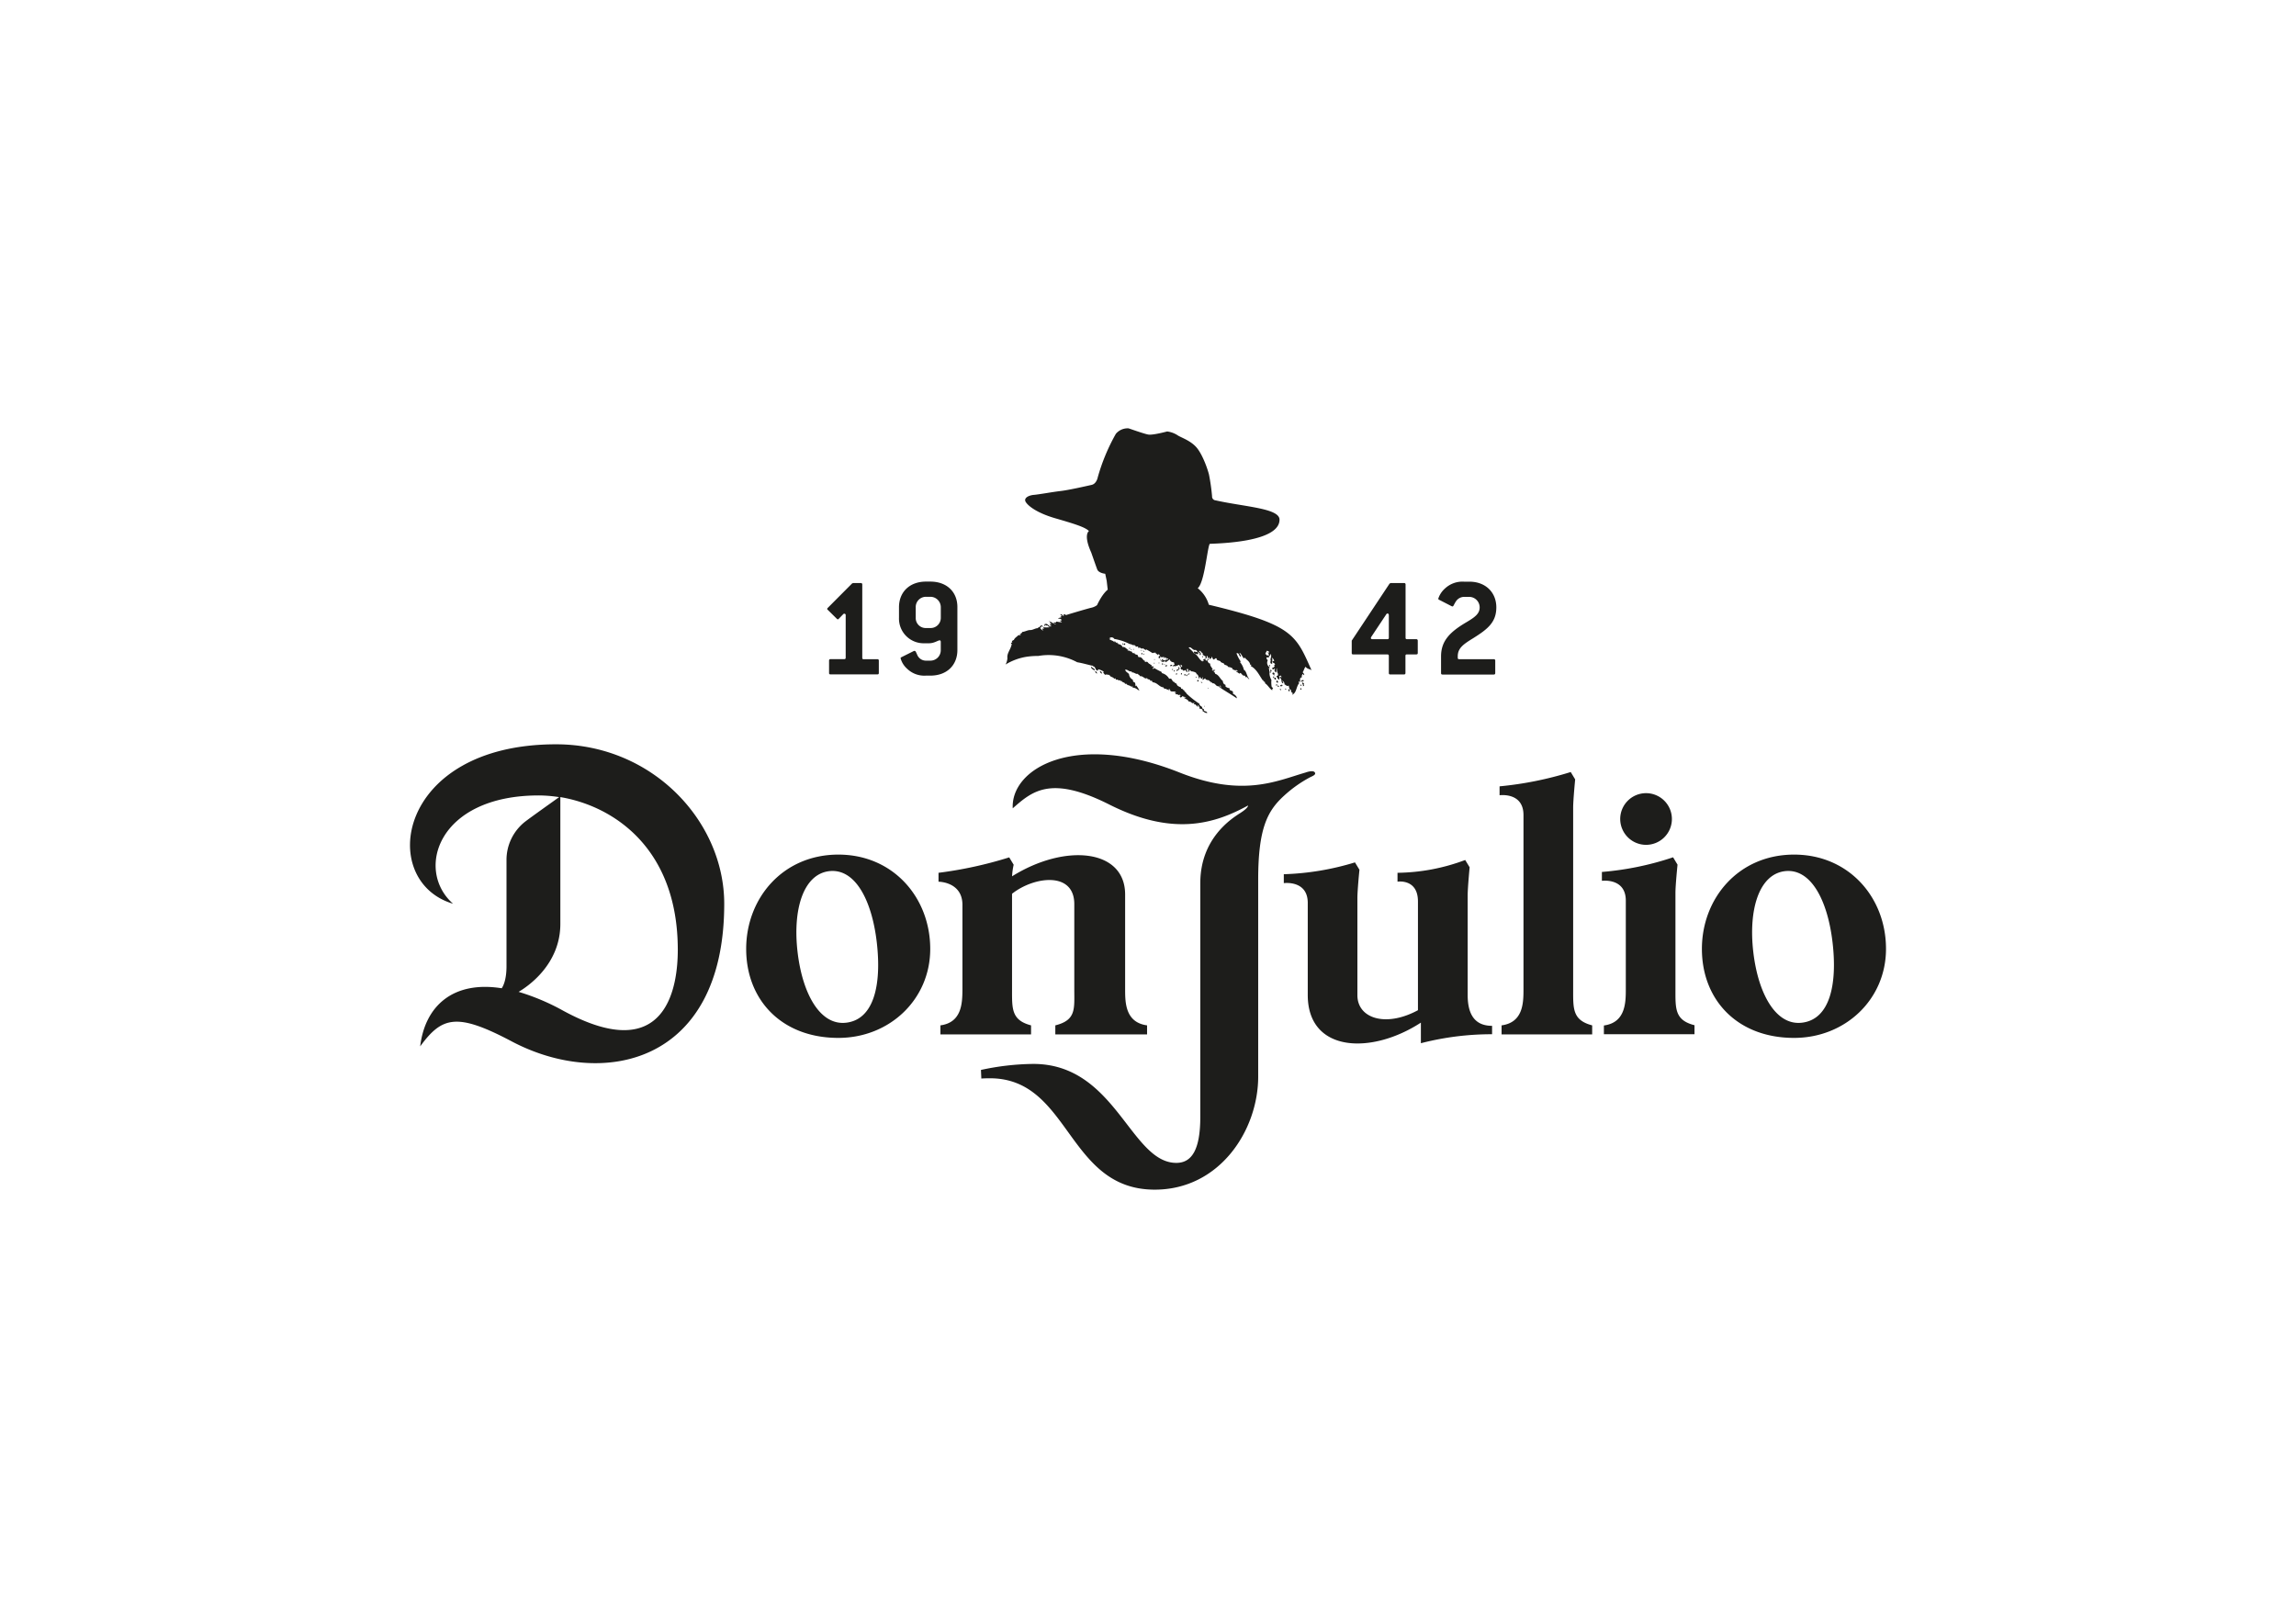 <svg id="Vrstva_1" data-name="Vrstva 1" xmlns="http://www.w3.org/2000/svg" viewBox="0 0 595.28 419.53">
  <defs>
    <style>
      .cls-1 {
        fill: #1d1d1b;
      }
    </style>
  </defs>
  <title>loga_stock_2025</title>
  <path id="Artwork" class="cls-1" d="M144.17,193c-41.45,0-46.45,35.51-26.71,41.34-9.89-8.7-4-28.08,22.21-28.08a34.09,34.09,0,0,1,5.29.44c-1.38,1-7.66,5.44-9,6.51a12.61,12.61,0,0,0-4.64,9.93v27.4c0,3.32-.75,5-1.24,5.72-12.63-2-19.89,4.61-21.14,15.07,5.65-7.72,9.49-8.82,23.7-1.31,23.51,12.45,55.13,6,55.13-35.68C187.76,212.93,169.12,193,144.17,193ZM146,262.07a58.09,58.09,0,0,0-11.54-4.88c2.21-1.29,10.82-7,10.82-17.62V206.69C159,209,175.73,219.88,175.73,246.3,175.73,255.26,173.22,276.89,146,262.07ZM465.15,221.6c-14.42,0-23.9,11.34-23.9,24.46s9.09,23.07,23.9,23.07c13.24,0,23.83-9.94,23.83-23.07C489,232.73,479.36,221.6,465.15,221.6Zm2,43.59c-6.69.78-11.31-7.41-12.58-18.37s1.48-20,8.07-20.91c6.83-.91,11.2,7.49,12.48,18.44S474.42,264.34,467.18,265.19Zm-40.34-46.12a6.7,6.7,0,1,0-6.74-6.7A6.72,6.72,0,0,0,426.84,219.07ZM217.36,221.6c-14.42,0-23.9,11.34-23.9,24.46s9.09,23.07,23.9,23.07c13.24,0,23.82-9.94,23.82-23.07C241.18,232.73,231.56,221.6,217.36,221.6Zm2,43.59c-6.69.78-11.31-7.41-12.58-18.37s1.47-20,8.06-20.91c6.84-.91,11.21,7.49,12.48,18.44S226.62,264.34,219.39,265.19ZM380.52,258V232.21c0-2,.51-7.32.51-7.32L379.88,223a51.52,51.52,0,0,1-17.55,3.32v2.3s5.3-.85,5.3,5.13v28.2c-8.34,4.52-15.7,2.14-15.7-3.89V232.85c0-2,.53-7.32.53-7.32l-1.16-1.91a70.05,70.05,0,0,1-18.45,3.07V229s6.21-.85,6.21,5.13V258c0,14.86,16.36,15.61,29.33,7.17v5.34a73.33,73.33,0,0,1,18.46-2.33V266C382.42,266,380.52,263.12,380.52,258Zm53.87-1.38,0-25.09c0-2,.54-7.32.54-7.32l-1.15-1.91a77.67,77.67,0,0,1-18.46,3.8v2.3s6.2-.85,6.2,5.13v23.09c0,3.45-.12,8.54-5.68,9.29v2.27h23.49v-2.34C434.24,264.55,434.39,261.59,434.39,256.66Zm-26.52,0V209.42c0-2,.52-7.32.52-7.32l-1.15-1.91a90.54,90.54,0,0,1-18.45,3.71v2.31s6.2-.86,6.2,5.12v45.33c0,3.45-.12,8.47-5.68,9.22v2.34h23.49v-2.34C407.72,264.55,407.87,261.59,407.87,256.66ZM339.7,201.53c.74-.34,1.38-.64,1.27-1.06-.25-1-2.48-.15-2.48-.15-7.49,2.17-16.27,6.5-32.66,0-27.2-10.81-43.79-1.07-43.26,9.28,5-4.37,9.72-8.69,25-1,16.57,8.37,27.36,5,36,.27,0,0,.2.54-2,1.95S311.2,217.35,311.2,229V289.6c0,8.59-2.24,11.94-6.22,11.94-11.88,0-15.71-25.66-37.06-25.66a66.36,66.36,0,0,0-13.59,1.56l.1,2.23c.8-.05,1.39-.07,2.2-.07,20.91,0,19.92,28.88,42.76,28.88,16.86,0,26.82-15.43,26.82-29.31l0-51.13c0-13.35,2.45-17.85,6.74-21.74A32.44,32.44,0,0,1,339.7,201.53Zm-95.88,64.35v2.34h23.5v-2.34c-5.08-1.33-4.93-4.29-4.93-9.22v-24.9c5.64-4.49,16.14-5.89,16.14,2.68v22.22c0,4.93.5,7.87-4.92,9.22v2.34H297.4v-2.34c-5.56-.75-5.69-5.77-5.69-9.22l0-24.71c0-11.81-15.53-13.33-29.31-4.72a17.42,17.42,0,0,1,.41-3l-1.15-1.91a105.28,105.28,0,0,1-18.33,4v2.31s6.2,0,6.2,6v22C249.5,260.11,249.38,265.13,243.82,265.88Zm-16.35-94.94h-3.54c-.27,0-.37-.11-.37-.38v-19a.35.35,0,0,0-.38-.38h-2l-.27.12-6.29,6.32c-.12.11-.15.18-.15.26s0,.15.15.26l2.33,2.3a.39.39,0,0,0,.27.15c.07,0,.14,0,.26-.15l1.13-1.17a.38.38,0,0,1,.3-.14.36.36,0,0,1,.35.41v11c0,.27-.13.38-.39.38h-3.54c-.25,0-.38.11-.38.37v3.2a.33.33,0,0,0,.38.38h12.16c.26,0,.36-.12.36-.38v-3.2A.32.32,0,0,0,227.47,170.94Zm139.76-5.2H364.8c-.28,0-.38-.11-.38-.37V151.56a.35.35,0,0,0-.39-.38h-3.46l-.3.15-9.81,14.79v3.2c0,.26.09.37.37.37h8.88a.35.35,0,0,1,.37.38v4.44c0,.26.11.38.38.38H364c.26,0,.39-.12.39-.38v-4.44c0-.26.1-.38.38-.38h2.43c.27,0,.38-.11.38-.37v-3.2A.36.36,0,0,0,367.23,165.74Zm-7.15-.37c0,.26-.11.37-.37.37h-3.88c-.27,0-.41-.11-.41-.29a.68.68,0,0,1,.11-.31l3.88-5.84a.46.46,0,0,1,.33-.22c.2,0,.34.19.34.46ZM241.22,150.81h-1.14c-4.21,0-7,2.67-7,6.66v2.71a6.4,6.4,0,0,0,6.64,6.62h1.14c1.4,0,2.3-.76,2.79-.76.15,0,.26.16.26.42v2.16a2.69,2.69,0,0,1-2.7,2.69h-1.14A2.44,2.44,0,0,1,237.9,170c-.38-.8-.48-1.21-.75-1.21a.34.34,0,0,0-.19,0l-3.24,1.62c-.13.07-.23.15-.23.26a5.59,5.59,0,0,0,1.7,2.74,6.41,6.41,0,0,0,4.89,1.78h1.14c4.24,0,7-2.67,7-6.65V157.47C248.25,153.48,245.46,150.81,241.22,150.81Zm2.7,9.37a2.63,2.63,0,0,1-2.7,2.67h-1.14a2.58,2.58,0,0,1-2.66-2.67v-2.71a2.65,2.65,0,0,1,2.66-2.72h1.14a2.7,2.7,0,0,1,2.7,2.72Zm143.37,10.76h-8.94c-.28,0-.4-.11-.4-.38v-.38c0-2.15,1.51-3.15,4-4.69,3.79-2.37,6-4.15,6-8s-2.75-6.66-7-6.66h-1.35a6.65,6.65,0,0,0-5,1.8,6,6,0,0,0-1.71,2.64c0,.07.1.19.24.26l3.23,1.66a2,2,0,0,0,.24.06c.25,0,.37-.55.85-1.27a2.57,2.57,0,0,1,2.12-1.21h1.35a2.73,2.73,0,0,1,2.71,2.72c0,1.66-1.25,2.56-3.46,3.87-4.3,2.53-6.55,4.86-6.55,8.84v4.33c0,.26.1.38.37.38h13.29c.26,0,.39-.12.39-.38v-3.2A.34.34,0,0,0,387.29,170.94Zm-75.58-.47c.23,0,.34-.45.14-.53C312,170.26,311.65,170.19,311.71,170.47Zm26.38,6.77c-.16-.08-.27-.41-.5-.16.12.4.34.52.2.83a.45.45,0,0,0,.32-.09C338,177.5,338,177.57,338.09,177.24Zm-.91.27c0,.22,0,.37.27.34C337.4,177.69,337.41,177.48,337.18,177.51Zm.81-.85c0-.17,0-.37-.26-.34,0,.34-.37-.08-.41.27.07,0,.1.07.09.17C337.68,176.79,337.7,176.59,338,176.66Zm-.85,1.78c0,.21,0,.41.18.41S337.43,178.38,337.14,178.44Zm-22.63-4.39c.22-.08.47-.11.58-.28C314.87,173.69,314.4,173.6,314.51,174.05Zm25.57-.16c-4.14-9.29-4.67-11.83-26.67-17.08a8.45,8.45,0,0,0-2.88-4.29c1.78-1.38,2.52-10.81,3.13-11.5,2.35-.12,18.08-.42,18.08-6.27,0-3-9.22-3.32-16.87-5.07a1,1,0,0,1-.62-1,52.28,52.28,0,0,0-.8-5.63c-.41-1.63-1.71-5.25-3.21-7s-3.84-2.53-4.79-3.09a6.39,6.39,0,0,0-2.84-1.08c-.46.12-3.79,1-4.91.8s-4.52-1.43-5.11-1.61a4,4,0,0,0-3.29,1.43,50.87,50.87,0,0,0-4.68,11.24s-.29,1.71-1.62,2-5.77,1.32-8,1.58-5.59.89-6.93,1-2.75.81-2.13,1.84,2.89,2.84,7.59,4.21,7.88,2.31,8.8,3.34c0,0-1.53.87.59,5.55,0,0,1.18,3.39,1.55,4.38s2.08,1.14,2.08,1.14l.38,1.82.27,2.31s-1.29.87-2.77,4a3.76,3.76,0,0,1-1.55.69c-.82.19-6,1.71-6.52,1.91-.11-.21-.37-.21-.62-.24-.09.21.35.26.11.33s-.23,0-.42.11c0-.12.09-.13.07-.26-.18,0-.52-.29-.57-.15s.31.23.34.5c-.13,0-.32,0-.34.09a.63.63,0,0,1,.26.16c-.07.11-1,.12-.73.45.27-.23.72.08.83.29a.56.56,0,0,1-.42.11c0,.32.37.2.44.4-.48.13-1.12-.13-1.52-.11.25.25-.33.27-.57.19-.09.44.49.19.53.48-.79-.12-1.41-.85-2-.85.3,0,.42.25.6.4l-.24.26c.16,0,.18-.1.33-.09-.11.21.34.24.1.33-.27-.18-.28-.17-.08.08a.47.47,0,0,1-.25-.07c-.14.42.36.18.35.49-.71.22-.82-1-1.78-.52.05.26,0,.42-.15.5.38.12.14-.35.4-.35.1.19.39.17.68.15-.11.4.39.15.34.48a14.84,14.84,0,0,1-1.5,0c-.19.21.13.16.1.42a.54.54,0,0,0-.42-.06c0,.23.2.25.18.49a2.59,2.59,0,0,1-.78-.73c.28,0,.31-.24.41-.44.08.08.44.28.5.08-.29.05-.21-.29-.51-.24s-.41.2-.48.44h-.34a.23.23,0,0,1-.17.26c-.63,0-1.33.52-1.9.48-.72,0-1.37.43-2.08.49-.2.44-.43.36-.73.7.16.07.28-.27.34,0a.48.48,0,0,1-.6.1c-.38.45-1,.71-1.2,1.29,0,0-.59.16-.49.53,0,.14.12,0,.15.07v0c-.17.09-.48.07-.37.42.07,0,.14,0,.2,0a1.54,1.54,0,0,0-.11.3c-.28,1.22-1.23,2.14-1.06,3.4a3.94,3.94,0,0,1-.48,1.64,15.13,15.13,0,0,1,5.39-2,19.83,19.83,0,0,1,3.1-.22,15.61,15.61,0,0,1,10.08,1.63h0c1.29.22,2.51.57,3.81.88l.18,0a.46.46,0,0,1,.11.16c.81.13.5,1.16,1.29,1.13,0-.13,0-.31.07-.34a4.25,4.25,0,0,1,1.46.63c-.43.18.22.6.27.82.54-.23.53,0,1.18,0,.16.62,1,.49,1.21,1,.16,0,.17-.1.33-.1a.51.51,0,0,1,.09.42c.51-.36.82.4,1,0,0,.15.33.06.27.33.16,0,.16-.12.24-.18,0,.56,1,.42.87.89.16,0,.19-.1.34-.09.24.53,1.1.38,1.36.87a.21.21,0,0,1,.34-.09c0,.11-.1.12-.08.25.83,0,1.22.51,1.79.78a5.47,5.47,0,0,0-.89-1.4c.07.13-.15.37-.15.17.06-.55-.13-1.12-.55-1,0-.2-.13-.31-.1-.59a1.74,1.74,0,0,1-1-1.47c-.33-.41-.88-.55-1-1.14.78-.08.86.58,1.7.44v.25c.79,0,1,.55,1.61.37.06.34.48.28.53.64.85-.17,1.24.94,1.86.44,0,.58.81.17.78.73h.5c-.08.27.13.24.17.4,1.27.11,1.6,1.2,2.82,1.33-.05.26.23.15.19.41.51-.31.72.5,1.17,0,0,.16-.08.19-.07.33.35.11.09-.39.39-.33-.13,1.21,1.32.21,1.56,1-.22,0-.3-.1-.42.1.29-.06.3.19.44.32.35-.24.68.44,1,0,0,.12.15.14.19.25-.22,0-.28.13-.25.34.07,0,.11.07.09.17a.54.54,0,0,0,.58-.36c.23.22.81.25.94.3-.06.17-.47,0-.5.19.37.25,1.14.5,1.11.89.4.07.78.16.94.46a1.48,1.48,0,0,0,.67-.1c0,.15-.22.15-.15.42.63-.14.68.79,1.11.55-.11,0-.3-.36-.11-.42.12.41.6.47.38,1,.5-.1,1.1.32.77.56.42.18.63.6,1.28.54-.06-.61-1.06-.19-.87-1.06a.35.35,0,0,1-.43-.24c0-.57-.77-.39-.71-1.07a23.32,23.32,0,0,1-3.36-2.65c-.15-.4-.64-.54-.62-.89-.3,0-.33-.23-.44-.32s-.27,0-.32-.07,0-.26-.11-.33-.62-.24-.85-.47-.26-.8-.78-.65c0-.12.11-.12.09-.25-.65,0-.63-.62-1-.89l-.49,0a2.94,2.94,0,0,0-1.91-1.45.44.44,0,0,0-.09-.33,14.43,14.43,0,0,1-1.79-.94c-.1-.23-.14.27-.4.19-.07-.28.06-.53.26-.35-.07-.3-.28-.36-.64-.32v-.41c-.33.1-.41,0-.26-.25-.44.2-.58-.43-.95-.55-.17.15-.55,0-.67,0a.24.24,0,0,0,.25-.17c-.72-.16-.68-1.13-1.71-1-.19-.24-.11-.26-.27-.57-.34-.11-.92-.19-.78-.57-.17,0-.17.12-.25.19-.16-.11-.36-.19-.43-.41s-.55-.05-.59-.32c-.31,0-.58,0-.6-.23.1,0,.24,0,.26-.09-.63-.08-.73-.74-1.54-.62-.11-.54-.63-.67-1.12-.8,0-.15-.19-.53-.26-.32a.09.09,0,0,1,0,.17c-.11-.25-.49-.23-.52-.57-.3-.12,0,.28-.23.25-.27-.46-1-.44-1.3-.86.23-.12.36.23.33-.11-.1,0-.24,0-.24-.07a.82.82,0,0,1,1.25.21,13.66,13.66,0,0,1,4.07,1.36c.28-.15.6.41,1.19.2,0,.3.51.24.26.5a1.87,1.87,0,0,1,.58-.11.57.57,0,0,1,.1.44c.57-.44.88.47,1.18,0a7,7,0,0,0,.86.55c0-.13-.13-.21,0-.24a16,16,0,0,1,1.7,1c.15-.19.62-.06.74-.2,0,.39.43.32.46.65.28.09,0-.27.32-.17a1,1,0,0,1,.44.39c-.36,0-.45.24-.39.62h.34c.22-.15-.17-.35.07-.43.22.28.68.22,1,0-.11.12-.11.43.1.43a.61.61,0,0,1,.16-.27c.09.34.63.2.77.48-.11.08-.17.23-.33.25s.19-.33-.18-.32c0,.09,0,.38-.23.51-.21-.27-.57,0-.66.28.31.1.77-.4.75.15a13,13,0,0,0,1.07-.8c.11.55.53.76,1.11.8-.05.29.1.35.19.49-.11.13-.34.16-.4.35.47.4,1.15-.08,1.58-.22a.93.93,0,0,0,.35.58c.25-.17-.18-.48.06-.6.14.12.3.2.36.41-.25.07-.32.29-.49.44.13.07.13.27.19.4.43.06.42.06.59.33.23,0,.33-.17.58-.2.08.23.21.69.52.41-.06-.2-.44-.58-.11-.67.49-.11.07.74.43.74.18-.06,0-.48.16-.51.06.26.65.19.27.4.46-.12,1.92.35,1.45.71.69-.08.59,1.16.87,1.23,0-.25,0-.51.24-.51,0,.32.19.44.45.49,0-.2.06-.37.22-.44a7,7,0,0,1-.15.69c.37,0,.46-.3.75-.37-.07.26.48.52.94.47.11.26.36.44.52.4v.25c.18,0,.38-.22.34.16.92-.1.82.86,1.71.77.12.13.17.35.34.41.19-.1-.18-.52,0-.59s.16.42.18.67c1.36.89,2.78,1.71,4.12,2.63.11-.57-.75-1.09-1.05-1.23.18,0,0-.36.06-.5-.25-.34-1-.16-.87-.9-.51,0-1.45-.49-.95-.8a1.75,1.75,0,0,1-.68-.48c0-.2-.14-.3-.1-.58-.76-.52-1-1.58-2-1.86-.09-.59-.68-.66-.88-1.14.11,0,.11.11.26.08-.16-.56-.82-1-.65-1.58-.49-.05-.63-.47-.79-.89.1-.21.33.16.43-.1-.13,0-.37-.29-.43-.07.2.15-.38.24-.4.43.12-.4,0-.37-.27-.49.33.12,0-.36.24-.33s.13.09.26.07c.17-.22-.09-.47.06-.6.52.07,0,.68.44.83,0-.16-.1-.18-.1-.33.33.1.18-.24.42-.19-.11.11-.12.51.11.51.09-.23.06-.28.33-.18,0-.22,0-.41.15-.43.12.28.14.54.44.73.34-.16.59-.66.84-.1-.09,0-.11-.06-.18-.08.22.45.73.4,1.12.63,0,0,0,.15,0,.16.24.18.7.29.94.48,0,0,0,.14,0,.16.35.22.85.22,1,.64.51.09,1.29.23,1.2.71.4-.05.82.45.83.06.18.09.44.11.44.4-.2.08-.45-.37-.43,0a7.13,7.13,0,0,1,.86.57c.17,0,.17-.12.26-.18.46.18.49.8,1.19.71.2.19.08.22.19.43.53-.33.5.5,1,.45-.67-.54-.75-2.13-1.43-2.37a4.69,4.69,0,0,0-1-2c0-.11.14-.08.17-.18a9.38,9.38,0,0,1-1.1-2.14c.81-.17.56.8,1.13.89.1-.49-.46-.73-.29-1,.5.37.66,1.09,1.14,1.48a.56.56,0,0,1,.17-.26c.45.65,1.25.91,1.42,1.88h.31c0,.17-.23.12-.16.34,1.46.76,2.16,2.33,3.07,3.66.11.2.25-.16.33.07a1,1,0,0,0-.23.18,2,2,0,0,1,.6.32c-.32,0,0,.07-.08.24.74.46,1.11,1.32,1.82,1.78.17-.05-.06-.49.25-.42,0-.3-.31-.26-.36-.49a6.47,6.47,0,0,1-.06-1.76,3.53,3.53,0,0,1-.49-2.08c0,.14.12.23.16.08-.42-.08,0-.9-.54-1,.21-.23.07.13.35.06a.44.44,0,0,1,.06-.33,1.37,1.37,0,0,1-.48-1.82c-.23-.23-.42-.43-.28-.83.24.24.44,0,.67,0a1.54,1.54,0,0,0-.19-.5c-.2,0-.23.14-.5.1.09-.37-.28-.22-.34-.41a2.73,2.73,0,0,1,.46-.86c.16.15.48.13.52.41s-.4-.07-.41.09c.49.22.14.78.7.9.05-.14-.12-.48.08-.5.41.57-.07.95,0,1.58.23-.11-.46,1,.45.92-.16-.69.24-1-.15-1.59a1.13,1.13,0,0,1,.63.9.52.52,0,0,0-.42.09c0,.36.29.37.52.49-.05.23.17.16.17.33-.36,0-.2.32-.14.51a1.12,1.12,0,0,1-.68.35c.13,0,0,.45.37.41,0-.1.32-.33.42-.1-.33.35,0,.74.28.91.14-.49-.06-.86.21-1.17a2.76,2.76,0,0,0,.31,1.57.62.62,0,0,0-.08.43h-.34a1.69,1.69,0,0,0,.64,1c.24-.19.12-.63,0-.94.26.06.24-.15.51-.1-.06.26.23.16.18.43-.12-.09-.31-.08-.43-.17-.07.37.19.39.28.58.22.53,0,1,.53,1.15.15-.28-.25-.5-.11-.74.15.34.5.44.46,1,.35.15.75.67,1.09.29.13.49.13,1.09.64,1.17a.66.66,0,0,0,.45.81c0,.16-.17.21-.16.42,1.17-.48,1-2.16,1.82-3a.27.27,0,0,1,.06-.5.24.24,0,0,0,.18.25c0-.45-.25-1.17.46-1.27a.77.77,0,0,1,.23-.86c.15.08.15.3.34.32.09-.5-.33-.44-.36-.81.29-.41.38-1,.71-1.37C339.09,173.65,339.83,173.43,340.08,173.89Zm-27.54-3.21c-.18.11-.42.46-.66.27.05.19.2.26.28.4s-.42-.22-.34.19c-1-.48-1.25-1.78-2.33-2.19-.34-.64-1-1-1.31-1.45.74-.31,1.08.94,1.87.6.05.25.45.15.35.57-.4.09-.63-.29-.92,0,.16.48.76.57,1.18.54.21-.21-.18-.16-.1-.49.18,0,.24.19.51.14-.09.19.06.26-.07.51,0,.1.16.06.26.08.14-.15,0-.23.06-.51-.24-.12-.21-.51-.59-.47.13-.16.22,0,.49-.11.14.24.28.5.6.57-.18.55.54.72.88,1C312.52,170.42,312.38,170.44,312.54,170.68Zm-1.2,6.24c.11,0,.33.33.42.06C311.67,177,311.44,176.66,311.34,176.92Zm18-3.23c0,.25,0,.47.35.41C329.67,173.86,329.64,173.63,329.33,173.69Zm-17,9.56c0-.1.15-.19,0-.24C312.31,183.11,312.17,183.21,312.32,183.25ZM329,172.53c.1,0,.09.13.09.25.31,0,.21-.13.17-.34C329.11,172.45,329,172.43,329,172.53Zm.57,1.91c-.17,0,0-.37-.27-.33C329.27,174.27,329.47,174.64,329.53,174.44Zm.46,1.08c.14.1.12.39.35.39C330.4,175.64,330.17,175.23,330,175.52Zm-19.57,1.18h.32a.44.44,0,0,0-.26-.42A.59.59,0,0,0,310.42,176.7Zm22.77,1.8c0,.11,0,.21,0,.32h.24C333.46,178.61,333.31,178.57,333.19,178.5Zm-2.8-3.6c.13-.15-.09-.47-.27-.56,0,.11-.18.1-.25.17C329.83,174.85,330.21,175.05,330.39,174.9ZM283.92,174c.06.34.2.58.52.65A.74.74,0,0,0,283.92,174Zm-1-1.13c-.16.48.53.74.87,1C284,173.35,283.17,173.26,283,172.9Zm47.28,2.26c.09,0,.18.36.26.07C330.36,175.29,330.27,174.92,330.23,175.16ZM285.17,174a.72.72,0,0,0,.53.67A.66.66,0,0,0,285.17,174Zm28,4.62c0-.12.17-.23,0-.3C313.18,178.42,313,178.54,313.2,178.6Zm18.66,0a.32.32,0,0,0,.34.33A.31.31,0,0,0,331.86,178.63Zm-.54-.91c-.16.18,0,.43.28.41C331.64,177.85,331.41,177.86,331.32,177.72Zm1-.2c-.08.44-.21,0-.4.19.07.46.48.23.67.06C332.42,177.76,332.51,177.49,332.32,177.52Zm-1-.46c.16-.2,0-.6-.27-.58C330.79,176.74,330.94,177,331.3,177.06Zm-.55-1.32h-.25c-.06.2-.13.48.18.49S330.71,175.89,330.75,175.74Zm.22,1.67c-.13.12-.27.44.1.4C331,177.55,331.26,177.47,331,177.41Zm3.08,1.3c0,.33,0,.52.25.59C334.48,179.09,334.35,178.68,334.05,178.71Zm-37.41-9.83-.17,0a.86.86,0,0,1,0,.16h.17C296.65,169,296.64,169,296.64,168.88Zm-.05.85c.09-.13.08-.2-.1-.25,0,.11-.09.12-.08.26ZM310,175.54a1,1,0,0,1,0,.17c.21.12.24-.29.07-.25C310,175.51,310,175.55,310,175.54Zm-13.66-7a.47.47,0,0,1,0,.17h.16C296.46,168.63,296.43,168.53,296.29,168.57Zm4.06,3.46h.18v-.18h-.18Zm-1-1.06h-.15a.91.91,0,0,1,0,.17h.14Zm-.23,1.1h.18v-.17h-.18Zm1.58-.8h.16v-.18h-.16Zm-9-4.38a.46.46,0,0,0-.41.09C291.25,167.37,291.87,167.28,291.71,166.89Zm-.66.27c0-.06.2-.33,0-.34C291,166.88,290.85,167.15,291.05,167.16Zm4.84,1.58v-.16h-.17v.16Zm-3.12-.47c.24.12.22-.38,0-.25A2.13,2.13,0,0,1,292.77,168.27Zm1,.13c.05,0,.1,0,.1.09H294C294.15,168.26,293.74,168.25,293.77,168.4Zm-.58.19h.17v-.16h-.17Zm2.73,1.08.25,0c0-.21-.05-.35-.26-.31C295.92,169.44,295.92,169.56,295.92,169.67Zm8.61,4.13c-.23,0-.27.14-.23.35C304.51,174.17,304.57,174,304.53,173.8Zm.38,1.17c.22,0,.2-.18.24-.34h-.26A1.94,1.94,0,0,0,304.91,175Zm1.42-.05c0-.11.12-.17.07-.34C306.11,174.53,306.08,174.91,306.33,174.92Zm-.73-2c0,.1-.1.13-.18.18,0,.23.19.16.19.32-.19.23-.7.16-.65.62C305.46,173.79,306.18,173.5,305.6,172.93Zm1.73,1.87c-.16,0-.19.1-.33.1a.4.4,0,0,0,.1.32C307.35,175.26,307.35,175,307.33,174.8Zm.85.22c0-.18.15-.23.24-.35C308.06,174.57,307.85,175,308.18,175Zm-.42.27c0-.11,0-.23,0-.35C307.48,174.94,307.44,175.35,307.76,175.29Zm-5.9-3.82c-.24-.19-.38-.47-.7-.56-.07.31.22.23.17.49-.16,0-.1-.21-.33-.15,0,.2.16.17.1.41C301.51,171.63,301.59,171.47,301.86,171.47Zm.78,1.07c-.23,0-.49,0-.58.1C302.08,173,302.68,172.73,302.64,172.54Zm-.85-.14H302c0-.06,0-.11,0-.16h-.17Zm-.51-.4a.53.53,0,0,0,0,.41C301.59,172.44,301.63,171.92,301.28,172Zm2.61.41c-.25,0-.51.06-.58.26C303.51,172.83,303.92,172.7,303.89,172.41Zm.1.16c0,.13,0,.32.09.33S304.27,172.49,304,172.57Zm0,1.25c.05-.06.2-.41-.09-.33C303.94,173.62,303.91,173.8,304,173.82Z"/>
</svg>
